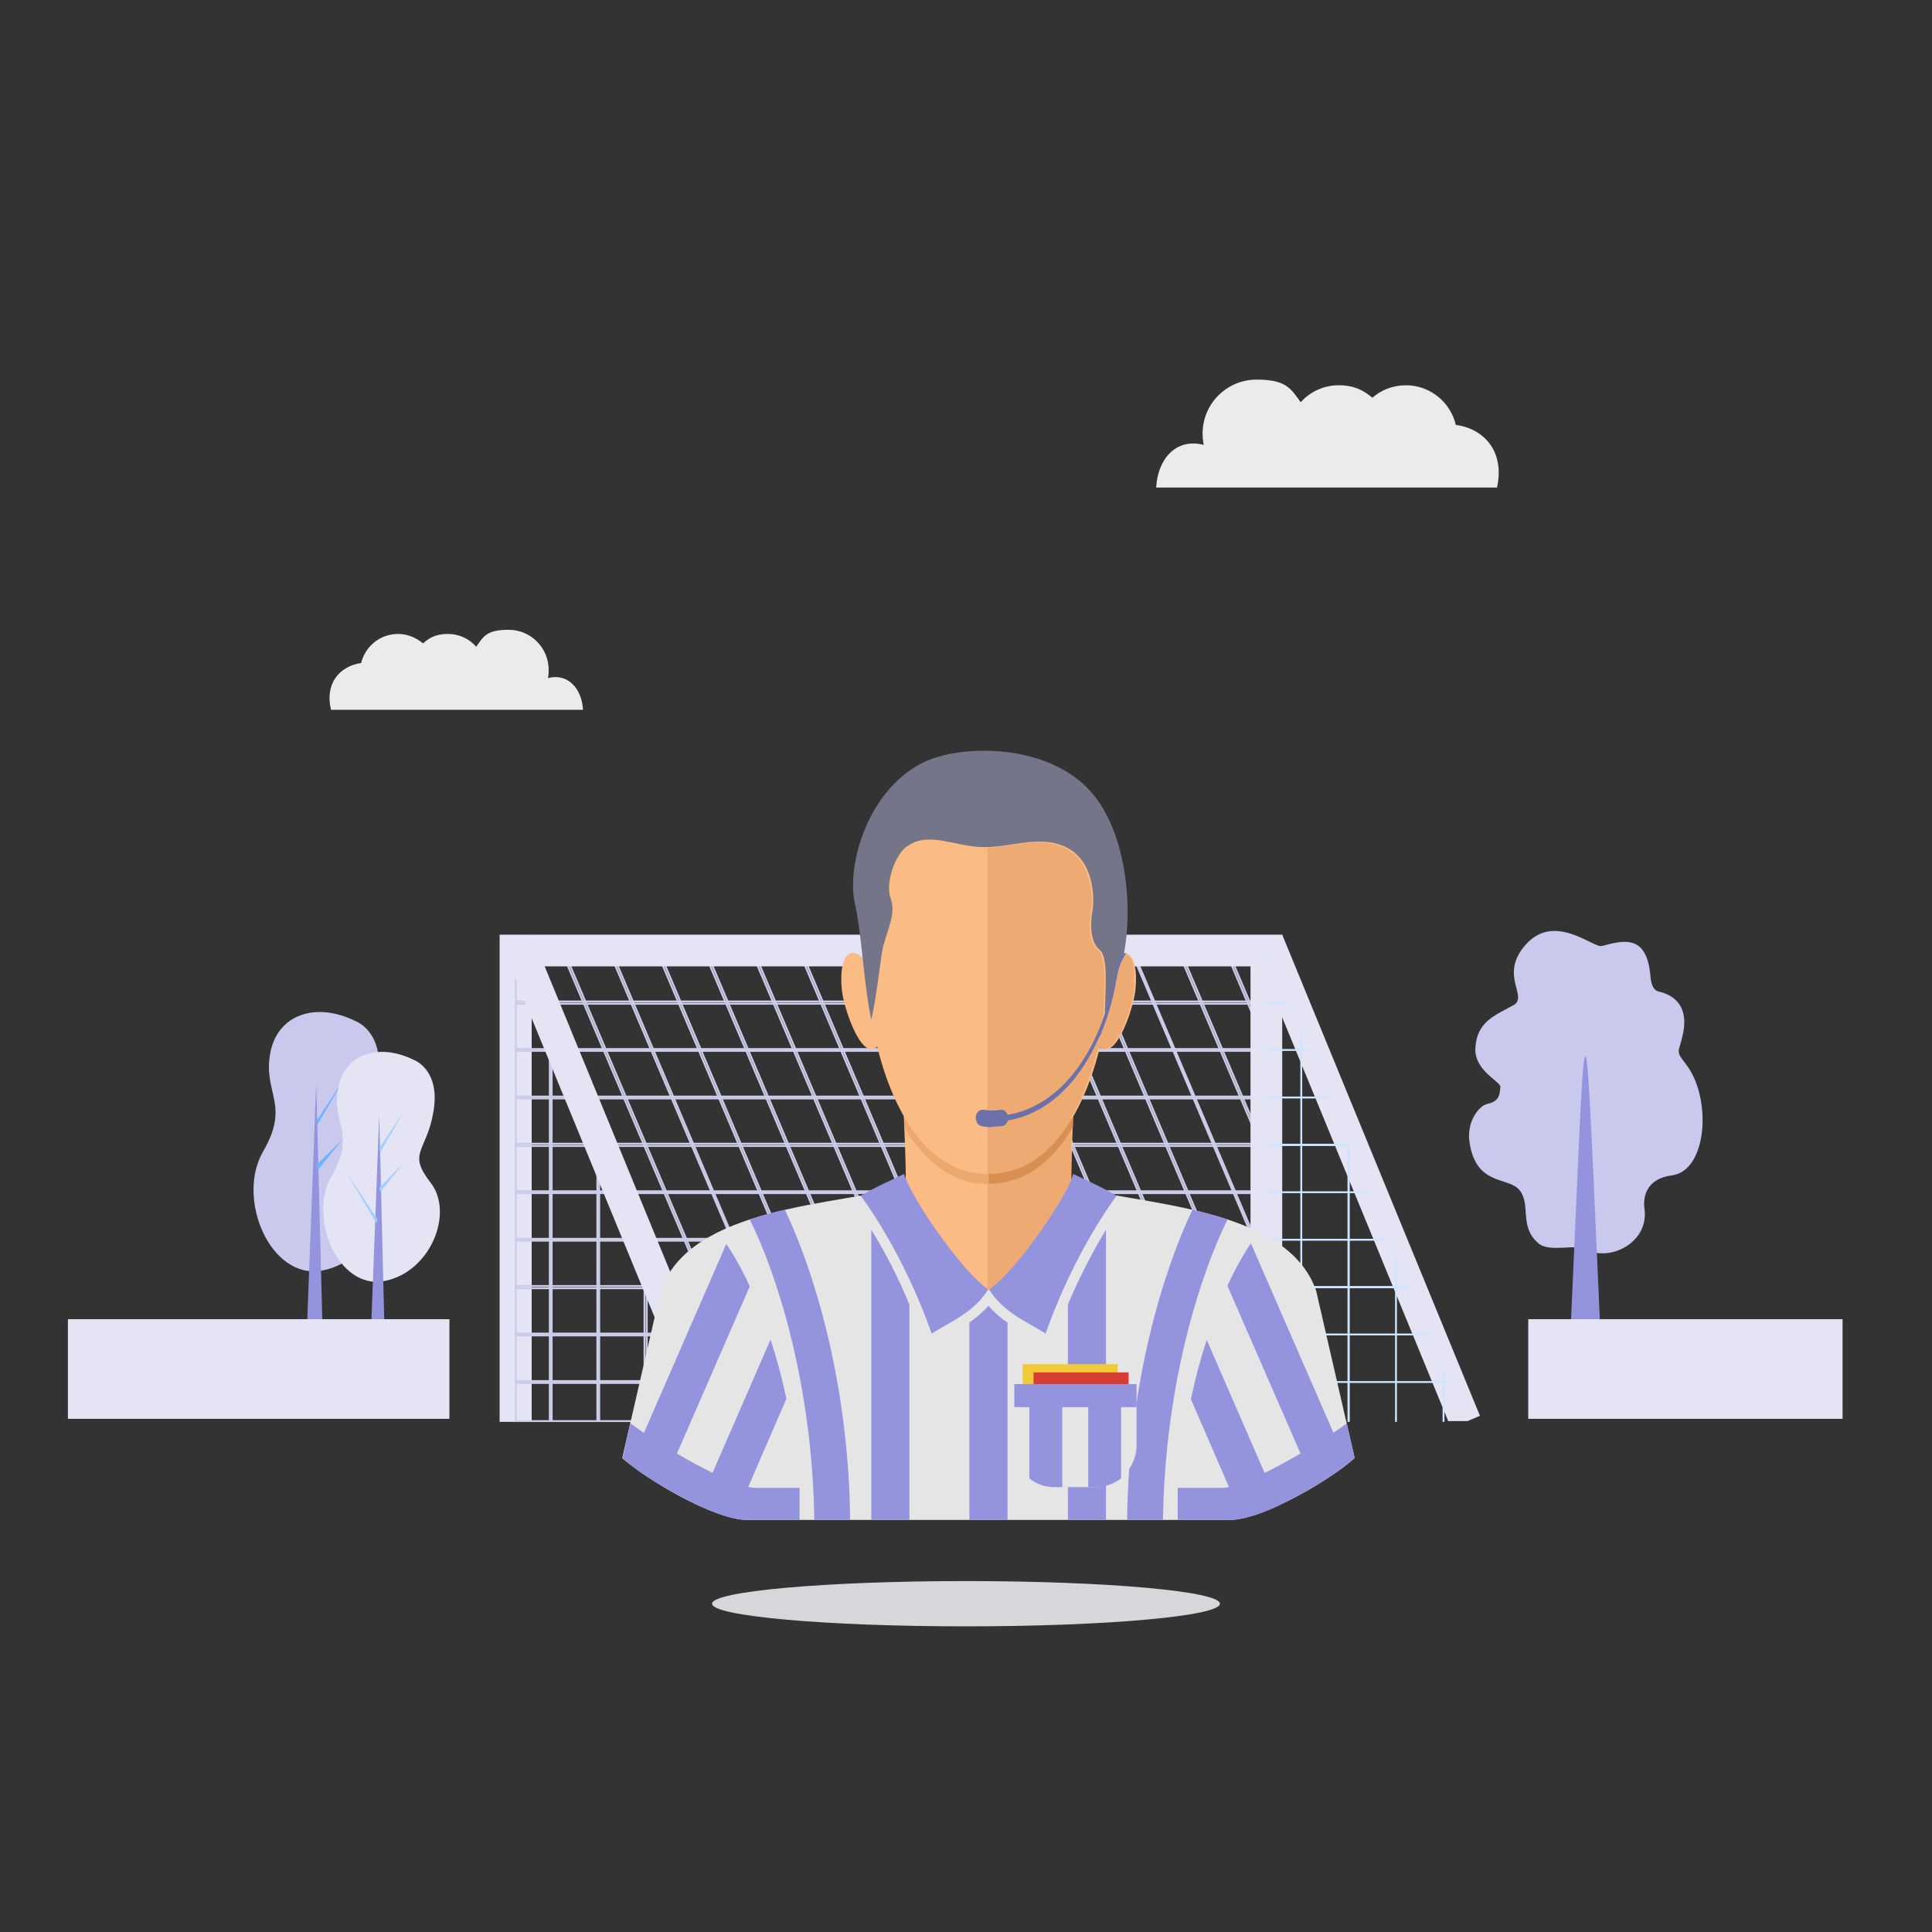 <?xml version="1.0" encoding="UTF-8"?>
<svg id="Layer_1" data-name="Layer 1" xmlns="http://www.w3.org/2000/svg" xmlns:xlink="http://www.w3.org/1999/xlink" version="1.1" viewBox="0 0 512 512">
  <rect x="0" y="0" width="512" height="512" fill="#333333" stroke="none"/>
  <defs>
    <style>
      .cls-1, .cls-2, .cls-3, .cls-4, .cls-5, .cls-6, .cls-7, .cls-8, .cls-9, .cls-10, .cls-11, .cls-12, .cls-13, .cls-14, .cls-15, .cls-16, .cls-17, .cls-18, .cls-19, .cls-20 {
        stroke-width: 0px;
      }

      .cls-1, .cls-17 {
        fill: #e4e4f5;
      }

      .cls-2 {
        fill: #f0ca39;
      }

      .cls-21 {
        clip-path: url(#clippath);
      }

      .cls-3 {
        fill: #d73d32;
      }

      .cls-4 {
        fill: #fabb85;
      }

      .cls-5, .cls-9 {
        fill: #9394dd;
      }

      .cls-6 {
        fill: #747589;
      }

      .cls-7 {
        fill: #6db4fc;
      }

      .cls-7, .cls-9, .cls-11, .cls-22, .cls-14, .cls-16, .cls-17, .cls-18 {
        fill-rule: evenodd;
      }

      .cls-8 {
        fill: #d98f52;
      }

      .cls-23 {
        clip-path: url(#clippath-1);
      }

      .cls-24 {
        clip-path: url(#clippath-3);
      }

      .cls-25 {
        clip-path: url(#clippath-2);
      }

      .cls-26, .cls-22, .cls-13, .cls-27 {
        fill: none;
      }

      .cls-26, .cls-22, .cls-27 {
        stroke: #cacce8;
        stroke-miterlimit: 10;
        stroke-width: .5px;
      }

      .cls-10 {
        fill: #6d71aa;
      }

      .cls-11 {
        fill: #d5d7db;
      }

      .cls-12 {
        fill: #edab73;
      }

      .cls-13, .cls-27 {
        clip-rule: evenodd;
      }

      .cls-14 {
        fill: #c9c9ee;
      }

      .cls-15 {
        fill: #eda86d;
      }

      .cls-16 {
        fill: #9ecfff;
      }

      .cls-18 {
        fill: #ebebeb;
      }

      .cls-19 {
        fill: #cde6ff;
      }

      .cls-20 {
        fill: #e5e5e5;
      }
    </style>
    <clipPath id="clippath">
      <polygon class="cls-13" points="-197.5 376.8 -144.7 376.8 -197.5 251.9 -197.5 376.8 -197.5 376.8"/>
    </clipPath>
    <clipPath id="clippath-1">
      <polygon class="cls-27" points="189.4 376.8 335.6 376.8 335.6 251.9 136.7 251.9 189.4 376.8 189.4 376.8"/>
    </clipPath>
    <clipPath id="clippath-2">
      <polygon class="cls-27" points="189.3 376.6 136.7 251.9 136.7 376.6 189.3 376.6 189.3 376.6"/>
    </clipPath>
    <clipPath id="clippath-3">
      <polygon class="cls-13" points="335.5 376.8 388.3 376.8 335.5 251.9 335.5 376.8 335.5 376.8"/>
    </clipPath>
  </defs>
  <g class="cls-21">
    <polygon class="cls-19" points="75.8 253.4 -200.7 253.4 -200.7 252.9 75.8 252.9 75.8 253.4 75.8 253.4"/>
    <polygon class="cls-19" points="75.8 266 -200.7 266 -200.7 265.4 75.8 265.4 75.8 266 75.8 266"/>
    <polygon class="cls-19" points="75.8 278.5 -200.7 278.5 -200.7 278 75.8 278 75.8 278.5 75.8 278.5"/>
    <polygon class="cls-19" points="75.8 291.1 -200.7 291.1 -200.7 290.6 75.8 290.6 75.8 291.1 75.8 291.1"/>
    <polygon class="cls-19" points="75.8 303.7 -200.7 303.7 -200.7 303.1 75.8 303.1 75.8 303.7 75.8 303.7"/>
    <polygon class="cls-19" points="75.8 316.2 -200.7 316.2 -200.7 315.7 75.8 315.7 75.8 316.2 75.8 316.2"/>
    <polygon class="cls-19" points="75.8 328.8 -200.7 328.8 -200.7 328.3 75.8 328.3 75.8 328.8 75.8 328.8"/>
    <polygon class="cls-19" points="75.8 341.4 -200.7 341.4 -200.7 340.8 75.8 340.8 75.8 341.4 75.8 341.4"/>
    <polygon class="cls-19" points="75.8 353.9 -200.7 353.9 -200.7 353.4 75.8 353.4 75.8 353.9 75.8 353.9"/>
    <polygon class="cls-19" points="75.8 366.5 -200.7 366.5 -200.7 366 75.8 366 75.8 366.5 75.8 366.5"/>
  </g>
  <path class="cls-14" d="M94.2,270.6s7.9,2.8,5.9,15.2c-2.1,12.4-8,12.3-.9,21.4,7.1,9.1-.1,26.9-13.8,29.5-13.7,2.6-22.9-19-15.7-31.5,7.3-12.5,0-15.4,1.9-26,1.9-10.6,12.4-13.7,22.6-8.6h0Z"/>
  <polygon class="cls-9" points="83.8 287.1 85.7 361 81 361 83.8 287.1 83.8 287.1"/>
  <polygon class="cls-7" points="83.7 297.3 84.1 298.1 91.3 285.8 83.7 297.3 83.7 297.3"/>
  <polygon class="cls-7" points="84.2 310.1 90.9 301.8 83.8 308.8 84.2 310.1 84.2 310.1"/>
  <path class="cls-17" d="M109.7,280.9s7,2.5,5.2,13.5c-1.8,11-7.1,10.9-.8,19,6.3,8,0,23.8-12.3,26.1-12.2,2.3-20.3-16.8-13.9-27.9,6.5-11.1,0-13.6,1.7-23.1s11-12.1,20.1-7.6h0Z"/>
  <polygon class="cls-9" points="100.5 295.5 102.1 361 98 361 100.5 295.5 100.5 295.5"/>
  <polygon class="cls-16" points="100.4 304.5 100.8 305.3 107.1 294.4 100.4 304.5 100.4 304.5"/>
  <polygon class="cls-16" points="100.1 323.3 91.7 310.5 99.7 324.1 100.1 323.3 100.1 323.3"/>
  <polygon class="cls-16" points="100.8 315.9 106.7 308.5 100.5 314.8 100.8 315.9 100.8 315.9"/>
  <path class="cls-14" d="M401.2,266.3c-4.7,2.7-9.7,4.2-10.2,11.2-.5,6.2,6.7,9.1,6.6,10.5-.1,2.9-.9,4-3.6,4.6-2,.5-5.3,4.5-4.6,9.9,1.6,11.4,9.6,9.5,12.8,12.4,1,.9,1.5,2.1,1.8,3.4.7,3.5-.3,7.8,3.7,11.2,2.9,2.5,10.1.1,12.4,1.5,6.3,3.6,17-1.6,15.7-10.7-.5-3.7,1-8,7.2-8.8,9.6-1.2,10.7-20.8,3.7-29.6-2.6-3.3-1.9-3-1-6.6,1-3.8,1.8-10-5.2-12.3-.9-.3-2.7,0-3.1-4.1-.9-11.3-6.9-9.8-12.9-8.2-2.3.6-12.7-9.2-20.4-.1-6.8,8,1,13.4-3,15.8h0Z"/>
  <path class="cls-9" d="M415.5,368.3h9.3c-5.5-121.8-4-113.9-9.3,0h0Z"/>
  <path class="cls-18" d="M87.7,188.1h66.8c-.3-5.6-4-9.8-9.3-8.4.2-.7.2-1.5.2-2.2,0-5.8-4.7-10.6-10.6-10.6s-6.7,1.8-8.6,4.5c-1.8-2.1-4.5-3.4-7.5-3.4s-4.8.9-6.6,2.5c-1.8-1.5-4.1-2.5-6.6-2.5-4.8,0-8.7,3.3-9.8,7.7-5.9.9-9.6,5.6-8,12.3h0Z"/>
  <path class="cls-18" d="M396.6,129.2h-90.2c.4-7.6,5.3-13.2,12.6-11.3-.2-1-.3-2-.3-3,0-7.9,6.4-14.3,14.3-14.3s9.1,2.4,11.7,6c2.5-2.8,6.1-4.5,10.1-4.5s6.5,1.3,8.9,3.3c2.4-2.1,5.5-3.3,8.9-3.3,6.4,0,11.8,4.5,13.2,10.5,8,1.1,13,7.6,10.9,16.7h0Z"/>
  <polygon class="cls-17" points="405 376 488.3 376 488.3 349.6 405 349.6 405 376 405 376"/>
  <polygon class="cls-17" points="18 376 119.1 376 119.1 349.6 18 349.6 18 376 18 376"/>
  <g>
    <g class="cls-23">
      <polygon class="cls-26" points="86.5 251.7 140.9 380 140.5 380.2 86 252 86.5 251.7 86.5 251.7"/>
      <polygon class="cls-26" points="99 251.7 153.5 380 153 380.2 98.6 252 99 251.7 99 251.7"/>
      <polygon class="cls-26" points="111.6 251.7 166.1 380 165.6 380.2 111.1 252 111.6 251.7 111.6 251.7"/>
      <polygon class="cls-26" points="124.2 251.7 178.6 380 178.2 380.2 123.7 252 124.2 251.7 124.2 251.7"/>
      <polygon class="cls-26" points="136.8 251.7 191.2 380 190.7 380.2 136.3 252 136.8 251.7 136.8 251.7"/>
      <polygon class="cls-26" points="149.3 251.7 203.8 380 203.3 380.2 148.8 252 149.3 251.7 149.3 251.7"/>
      <polygon class="cls-26" points="161.9 251.7 216.3 380 215.9 380.2 161.4 252 161.9 251.7 161.9 251.7"/>
      <polygon class="cls-26" points="174.5 251.7 228.9 380 228.4 380.2 174 252 174.5 251.7 174.5 251.7"/>
      <polygon class="cls-26" points="187 251.7 241.5 380 241 380.2 186.5 252 187 251.7 187 251.7"/>
      <polygon class="cls-26" points="199.6 251.7 254.1 380 253.6 380.2 199.1 252 199.6 251.7 199.6 251.7"/>
      <polygon class="cls-26" points="212.2 251.7 266.6 380 266.1 380.2 211.7 252 212.2 251.7 212.2 251.7"/>
      <polygon class="cls-26" points="224.7 251.7 279.2 380 278.7 380.2 224.2 252 224.7 251.7 224.7 251.7"/>
      <polygon class="cls-26" points="237.3 251.7 291.8 380 291.3 380.2 236.8 252 237.3 251.7 237.3 251.7"/>
      <polygon class="cls-26" points="249.9 251.7 304.3 380 303.8 380.2 249.4 252 249.9 251.7 249.9 251.7"/>
      <polygon class="cls-26" points="262.4 251.7 316.9 380 316.4 380.2 261.9 252 262.4 251.7 262.4 251.7"/>
      <polygon class="cls-26" points="275 251.7 329.5 380 329 380.2 274.5 252 275 251.7 275 251.7"/>
      <polygon class="cls-26" points="287.6 251.7 342 380 341.5 380.2 287.1 252 287.6 251.7 287.6 251.7"/>
      <polygon class="cls-26" points="300.1 251.7 354.6 380 354.1 380.2 299.7 252 300.1 251.7 300.1 251.7"/>
      <polygon class="cls-26" points="312.7 251.7 367.2 380 366.7 380.2 312.2 252 312.7 251.7 312.7 251.7"/>
      <polygon class="cls-26" points="325.3 251.7 379.7 380 379.2 380.2 324.8 252 325.3 251.7 325.3 251.7"/>
      <polygon class="cls-26" points="350.7 253.4 74.2 253.4 74.2 252.9 350.7 252.9 350.7 253.4 350.7 253.4"/>
      <polygon class="cls-26" points="356 266 79.5 266 79.5 265.4 356 265.4 356 266 356 266"/>
      <polygon class="cls-26" points="361.4 278.5 84.9 278.5 84.9 278 361.4 278 361.4 278.5 361.4 278.5"/>
      <polygon class="cls-26" points="366.7 291.1 90.2 291.1 90.2 290.6 366.7 290.6 366.7 291.1 366.7 291.1"/>
      <polygon class="cls-26" points="372.1 303.7 95.6 303.7 95.6 303.1 372.1 303.1 372.1 303.7 372.1 303.7"/>
      <polygon class="cls-26" points="377.4 316.2 100.9 316.2 100.9 315.7 377.4 315.7 377.4 316.2 377.4 316.2"/>
      <polygon class="cls-26" points="382.7 328.8 106.2 328.8 106.2 328.3 382.7 328.3 382.7 328.8 382.7 328.8"/>
      <polygon class="cls-26" points="388.1 341.4 111.6 341.4 111.6 340.8 388.1 340.8 388.1 341.4 388.1 341.4"/>
      <polygon class="cls-26" points="393.4 353.9 116.9 353.9 116.9 353.4 393.4 353.4 393.4 353.9 393.4 353.9"/>
      <polygon class="cls-26" points="398.7 366.5 122.2 366.5 122.2 366 398.7 366 398.7 366.5 398.7 366.5"/>
    </g>
    <polygon class="cls-22" points="189.4 376.8 335.6 376.8 335.6 251.9 136.7 251.9 189.4 376.8 189.4 376.8"/>
  </g>
  <polygon class="cls-1" points="132.4 376.8 132.4 251.9 132.4 247.7 136.7 247.7 339.8 247.7 339.8 376.8 331.4 376.8 331.4 256.1 140.9 256.1 140.9 376.8 132.4 376.8 132.4 376.8"/>
  <g>
    <g class="cls-25">
      <polygon class="cls-26" points="146.2 251.8 146.2 380.1 145.7 380.1 145.7 251.8 146.2 251.8 146.2 251.8"/>
      <polygon class="cls-26" points="158.8 251.8 158.8 380.1 158.3 380.1 158.3 251.8 158.8 251.8 158.8 251.8"/>
      <polygon class="cls-26" points="171.4 251.8 171.4 380.1 170.8 380.1 170.8 251.8 171.4 251.8 171.4 251.8"/>
      <polygon class="cls-26" points="183.9 251.8 183.9 380.1 183.4 380.1 183.4 251.8 183.9 251.8 183.9 251.8"/>
      <polygon class="cls-26" points="409.9 253.4 133.4 253.4 133.4 252.9 409.9 252.9 409.9 253.4 409.9 253.4"/>
      <polygon class="cls-26" points="409.9 266 133.4 266 133.4 265.4 409.9 265.4 409.9 266 409.9 266"/>
      <polygon class="cls-26" points="409.9 278.5 133.4 278.5 133.4 278 409.9 278 409.9 278.5 409.9 278.5"/>
      <polygon class="cls-26" points="409.9 291.1 133.4 291.1 133.4 290.6 409.9 290.6 409.9 291.1 409.9 291.1"/>
      <polygon class="cls-26" points="409.9 303.7 133.4 303.7 133.4 303.1 409.9 303.1 409.9 303.7 409.9 303.7"/>
      <polygon class="cls-26" points="409.9 316.2 133.4 316.2 133.4 315.7 409.9 315.7 409.9 316.2 409.9 316.2"/>
      <polygon class="cls-26" points="409.9 328.8 133.4 328.8 133.4 328.3 409.9 328.3 409.9 328.8 409.9 328.8"/>
      <polygon class="cls-26" points="409.9 341.4 133.4 341.4 133.4 340.8 409.9 340.8 409.9 341.4 409.9 341.4"/>
      <polygon class="cls-26" points="409.9 353.9 133.4 353.9 133.4 353.4 409.9 353.4 409.9 353.9 409.9 353.9"/>
      <polygon class="cls-26" points="409.9 366.5 133.4 366.5 133.4 366 409.9 366 409.9 366.5 409.9 366.5"/>
    </g>
    <polygon class="cls-22" points="189.3 376.6 136.7 251.9 136.7 376.6 189.3 376.6 189.3 376.6"/>
  </g>
  <polygon class="cls-1" points="339.8 247.7 392.2 375.2 388.9 376.6 383.8 376.6 332.1 250.9 339.8 247.7 339.8 247.7"/>
  <polygon class="cls-1" points="140.9 247.7 193.3 375.2 189.9 376.6 184.8 376.6 133.1 250.9 140.9 247.7 140.9 247.7"/>
  <g class="cls-24">
    <polygon class="cls-19" points="345.1 251.8 345.1 380.1 344.6 380.1 344.6 251.8 345.1 251.8 345.1 251.8"/>
    <polygon class="cls-19" points="357.7 251.8 357.7 380.1 357.1 380.1 357.1 251.8 357.7 251.8 357.7 251.8"/>
    <polygon class="cls-19" points="370.2 251.8 370.2 380.1 369.7 380.1 369.7 251.8 370.2 251.8 370.2 251.8"/>
    <polygon class="cls-19" points="382.8 251.8 382.8 380.1 382.3 380.1 382.3 251.8 382.8 251.8 382.8 251.8"/>
    <polygon class="cls-19" points="608.8 253.4 332.3 253.4 332.3 252.9 608.8 252.9 608.8 253.4 608.8 253.4"/>
    <polygon class="cls-19" points="608.8 266 332.3 266 332.3 265.4 608.8 265.4 608.8 266 608.8 266"/>
    <polygon class="cls-19" points="608.8 278.5 332.3 278.5 332.3 278 608.8 278 608.8 278.5 608.8 278.5"/>
    <polygon class="cls-19" points="608.8 291.1 332.3 291.1 332.3 290.6 608.8 290.6 608.8 291.1 608.8 291.1"/>
    <polygon class="cls-19" points="608.8 303.7 332.3 303.7 332.3 303.1 608.8 303.1 608.8 303.7 608.8 303.7"/>
    <polygon class="cls-19" points="608.8 316.2 332.3 316.2 332.3 315.7 608.8 315.7 608.8 316.2 608.8 316.2"/>
    <polygon class="cls-19" points="608.8 328.8 332.3 328.8 332.3 328.3 608.8 328.3 608.8 328.8 608.8 328.8"/>
    <polygon class="cls-19" points="608.8 341.4 332.3 341.4 332.3 340.8 608.8 340.8 608.8 341.4 608.8 341.4"/>
    <polygon class="cls-19" points="608.8 353.9 332.3 353.9 332.3 353.4 608.8 353.4 608.8 353.9 608.8 353.9"/>
    <polygon class="cls-19" points="608.8 366.5 332.3 366.5 332.3 366 608.8 366 608.8 366.5 608.8 366.5"/>
  </g>
  <g>
    <g>
      <path class="cls-20" d="M348.8,342.1c-7.8-22.7-47.3-22.7-65.4-27.9h-42.9c-18.1,5.3-57.6,5.2-65.4,27.9l-10.2,44.3c6.1,5.5,24.3,16.4,33.1,16.4h127.9c8.8,0,27.1-10.9,33.1-16.4l-10.2-44.3Z"/>
      <path class="cls-4" d="M284.5,292.3c-.2,6.6-.7,16.4-.6,23.6h-43.9c.2-7.2-.4-17-.6-23.6h45Z"/>
      <path class="cls-4" d="M283.4,314.1h-22s-20.9,0-20.9,0c-.7.2-1.4.4-2,.6,4.5,9.7,12.3,18.8,19.4,25.2,1.5,1.3,2,1.7,3.9,1.7s2.5-.4,3.9-1.7c7.2-6.4,14.9-15.6,19.5-25.3-.6-.2-1.2-.4-1.8-.5Z"/>
      <path class="cls-15" d="M262,311.1c-9.9,0-17.2-6.2-22.4-15.1,0,.9,0,1.8.1,2.8,5.2,8.9,12.5,15,22.3,15s17.1-6.1,22.3-15c0-.9,0-1.9.1-2.8-5.2,9-12.5,15.1-22.4,15.1Z"/>
      <path class="cls-4" d="M294.6,252c0,24.3-9.2,59.1-32.6,59.1s-32.6-34.8-32.6-59.1,14.6-44,32.6-44,32.6,19.7,32.6,44Z"/>
      <g>
        <path class="cls-4" d="M293.9,255.9c3.3-5.7,8.1-4.5,7,6.5-.6,5.5-6.1,21.2-10.3,13.7,1.3-7.2,3.3-20.1,3.3-20.1Z"/>
        <path class="cls-4" d="M230.1,255.9c-3.3-5.7-8.1-4.5-7,6.5.6,5.5,6.1,21.2,10.3,13.7-1.3-7.2-3.3-20.1-3.3-20.1Z"/>
      </g>
      <path class="cls-6" d="M240.3,224.3c-3.2,2.4-5.7,9.8-4.3,13.7,1.4,3.9-.3,7-1.9,12.6-.6,1.7-1.6,12.8-3.2,19.6-1.9-8.5-2.6-23.3-4.3-30.5-2.4-10.3,3.3-30.3,18-37.6,10.1-5,32.9-5.1,44.3,7.5,11.3,12.6,11.2,36.5,8.2,46-1.1,3.5-3.2,12.5-4.3,16.2-.2-7.6,1.3-17.9-1.4-20.1-2.7-2.2-2.4-7.7-1.9-10.2.5-2.5.8-12.4-6.1-16.5-6.9-4.1-14.8-.5-22.5-.5s-14.8-4.4-20.5-.2Z"/>
      <path class="cls-5" d="M228.1,316.9c5.2,7,13.1,20.3,18.8,36.5,5.1-3.2,11.2-5.6,15-11.7-7.4-5-21-25.3-22.3-30.6-4.1,2-7.1,3.2-11.5,5.8Z"/>
      <path class="cls-5" d="M295.9,316.9c-5.2,7-13.1,20.3-18.8,36.5-5.1-3.2-11.2-5.6-15-11.7,7.4-5,21-25.3,22.3-30.6,4.1,2,7.1,3.2,11.5,5.8Z"/>
      <g>
        <path class="cls-5" d="M211.8,394.3h-11.6c-6.1,0-25-11-33.1-17.1l-2.1,9.2c6.1,5.5,24.3,16.4,33.1,16.4h13.8v-8.5Z"/>
        <path class="cls-5" d="M192.5,329.6l-25.5,58.5c2.3,1.7,5.2,3.8,8.6,5.8l23.1-53c-2.1-4.6-4.3-8.4-6.2-11.2ZM204.2,355l-19.1,43.9c3.4,1.6,6.7,2.8,9.6,3.4l13.7-31.6c-1.2-5.7-2.6-10.9-4.2-15.7Z"/>
        <path class="cls-5" d="M215.8,402.8h9.5c-.4-36.8-9.8-66.5-17.3-82.2-3.2.7-6.3,1.6-9.3,2.6,6.9,13.8,16.6,43.1,17.1,79.7Z"/>
        <path class="cls-5" d="M230.9,402.8h10.1v-57.1c-3.2-7.7-6.8-14.5-10.1-19.8v76.9Z"/>
      </g>
      <g>
        <path class="cls-5" d="M312.2,394.3h11.6c6.1,0,25-11,33.1-17.1l2.1,9.2c-6.1,5.5-24.3,16.4-33.1,16.4h-13.8v-8.5Z"/>
        <path class="cls-5" d="M325.3,340.8l23.1,53c3.3-2,6.3-4,8.6-5.8l-25.5-58.5c-1.9,2.8-4.1,6.6-6.2,11.2ZM315.6,370.8l13.7,31.6c2.8-.6,6.2-1.8,9.6-3.4l-19.1-43.9c-1.6,4.8-3,10.1-4.2,15.7Z"/>
        <path class="cls-5" d="M308.2,402.8h-9.5c.4-36.8,9.8-66.5,17.3-82.2,3.2.7,6.3,1.6,9.3,2.6-6.9,13.8-16.6,43.1-17.1,79.7Z"/>
        <path class="cls-5" d="M293.1,325.9c-3.3,5.4-6.9,12.2-10.1,19.8v57.1h10.1v-76.9Z"/>
      </g>
      <path class="cls-5" d="M262,346c-1.6,1.8-3.3,3.2-5.1,4.5v52.3h10.1v-52.3c-1.8-1.2-3.5-2.7-5.1-4.5Z"/>
      <g>
        <g>
          <rect class="cls-2" x="271" y="361.5" width="25.2" height="16.2"/>
          <rect class="cls-3" x="273.9" y="363.7" width="25.2" height="16.2"/>
        </g>
        <path class="cls-20" d="M268.8,366.8h32.4v16.2c0,6.1-5,11.1-11.1,11.1h-10.2c-6.1,0-11.1-5-11.1-11.1v-16.2h0Z"/>
        <g>
          <path class="cls-5" d="M288.4,366.8v27.3h2c2.5,0,4.8-.9,6.7-2.3v-25h-8.7ZM272.8,391.8c1.8,1.5,4.1,2.3,6.7,2.3h2v-27.3h-8.7v25Z"/>
          <rect class="cls-5" x="268.8" y="366.8" width="32.4" height="6.1"/>
        </g>
      </g>
    </g>
    <g>
      <path class="cls-12" d="M262,341.7s0,0,.1,0c6.9-4.7,19.1-22.4,21.8-29.2,0-.3,0-.7,0-1,0-.2,0-.5,0-.7,0-.4,0-.7,0-1.1,0-.3,0-.5,0-.8,0-.4,0-.7,0-1.1,0-.3,0-.6,0-.9,0-.3,0-.7,0-1,0-.4,0-.7,0-1.1,0-.3,0-.5,0-.8,0-.6,0-1.2,0-1.9,0-.2,0-.5,0-.7,0-.4,0-.8,0-1.2,0-.6,0-1.2,0-1.7,0-.9,0-1.7,0-2.5,3.2-5.4,5.5-11.9,7.2-18.7,3.9,3.8,8.4-8.5,9.3-14.1,0-.3,0-.6.1-.8,0-.4,0-.8,0-1.2,0-.1,0-.3,0-.4,0-.2,0-.5,0-.7,0-.2,0-.3,0-.4,0-.2,0-.4,0-.6,0-.2,0-.3,0-.5,0-.2,0-.3,0-.5,0-.2,0-.3,0-.5,0-.1,0-.2,0-.3,0-.2,0-.4,0-.5,0,0,0-.1,0-.2,0-.2,0-.4-.1-.6,0,0,0,0,0,0-.5-2-1.3-3-2.3-3.3-.2,0-.4,0-.6,0-.2,1.1-.5,2.2-.8,3.1-1.1,3.5-3.2,12.5-4.3,16.2-.2-7.6,1.3-17.9-1.4-20.1-2.7-2.2-2.4-7.7-1.9-10.2.5-2.5.8-12.4-6.1-16.5-6.6-3.9-14-.8-21.3-.5v117.3Z"/>
      <path class="cls-8" d="M262,311.1v2.6c9.8,0,17.1-6.1,22.3-15,0,0,0-.2,0-.2,0-.1,0-.3,0-.4,0-.7,0-1.4,0-2.1-5.2,9-12.5,15.1-22.4,15.1Z"/>
    </g>
    <g>
      <path class="cls-10" d="M291.4,274.8c1.5-3.4,2.7-7.1,3.6-10.9.5-2,.8-4.1,1.2-6,.6-2.7,1.3-3.6,2.2-5.3-.2,0-.4,0-.6,0,0-.2,0-.5.1-.7-1.2,1.5-2,3.7-2.4,5.9-.9,5.8-2.6,11.4-4.9,16.5-5.5,12.2-14.8,21.2-27.3,21.5v1.5c12.9-.3,22.4-9.7,28-22.5Z"/>
      <path class="cls-10" d="M263,298.7c-.8,0-1.7,0-2.9-.3-.9-.1-1.6-1.2-1.5-2.4.1-1.2,1-2,1.9-1.9,2.2.3,3.1.2,4.8,0,.9-.1,1.8.8,1.9,2,0,1.2-.6,2.2-1.6,2.3-1,.1-1.7.2-2.6.2Z"/>
    </g>
  </g>
  <path class="cls-11" d="M256,419c37.2,0,67.3,2.7,67.3,6s-30.2,6-67.3,6-67.3-2.7-67.3-6,30.2-6,67.3-6h0Z"/>
</svg>